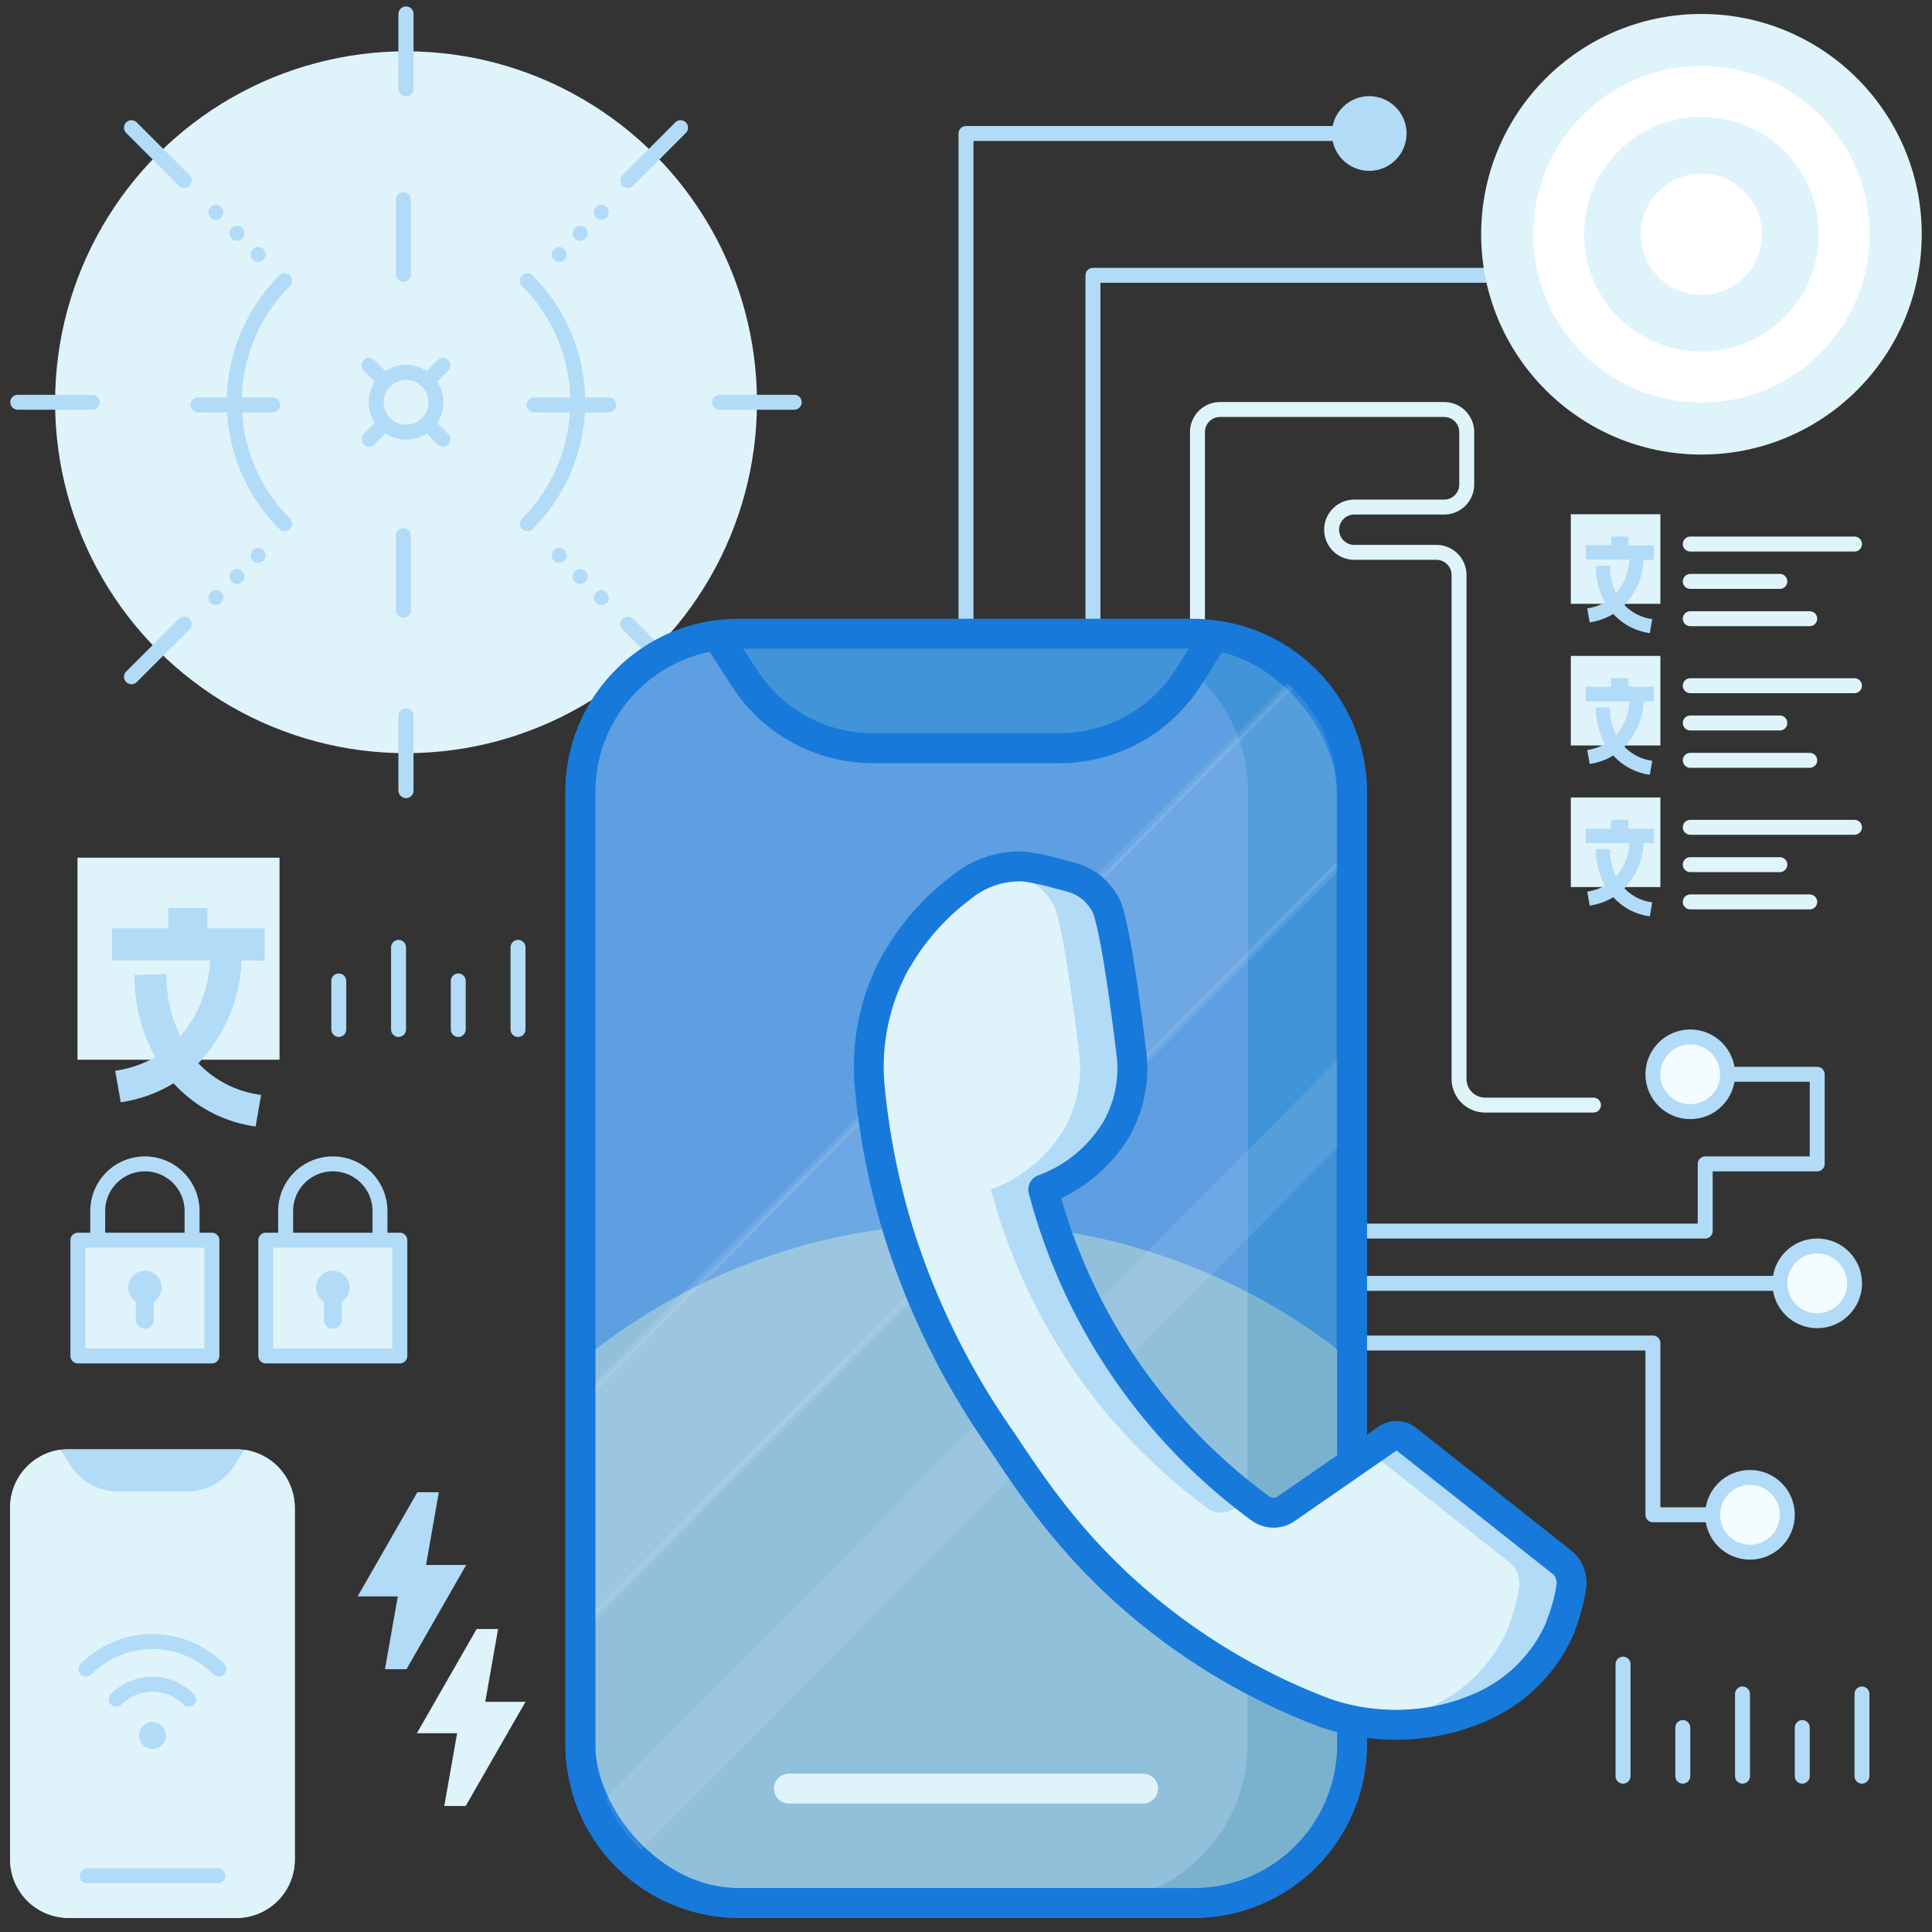 <?xml version="1.0"?>
<svg xmlns="http://www.w3.org/2000/svg" data-name="Layer 1" id="Layer_1" viewBox="0 0 256 256"><rect x="0" y="0" width="256" height="256" fill="#333333" stroke="none"/><defs><style>.cls-1,.cls-10,.cls-12,.cls-2{fill:none;}.cls-1,.cls-12{stroke:#dff3fa;}.cls-1,.cls-10,.cls-12,.cls-2,.cls-5{stroke-linecap:round;stroke-linejoin:round;}.cls-1,.cls-2,.cls-5{stroke-width:1.98px;}.cls-2,.cls-5{stroke:#b2dbf7;}.cls-3{fill:#b2dbf7;}.cls-4{fill:#dff3fa;}.cls-5{fill:#f3fcff;}.cls-13,.cls-14,.cls-6{fill:#fff;}.cls-7{fill:#4194d8;}.cls-8{fill:#5e9fe1;}.cls-9{fill:#91c0db;}.cls-10{stroke:#1779da;}.cls-10,.cls-12{stroke-width:3.96px;}.cls-11{fill:#7ab2ce;}.cls-13{stroke:#fff;stroke-miterlimit:10;stroke-width:0.99px;}.cls-13,.cls-14{opacity:0.1;}</style></defs><title/><path class="cls-1" d="M158.67,93.87V57.26a3,3,0,0,1,3-3h29.68a3,3,0,0,1,3,3v6.93a3,3,0,0,1-3,3H179.45a3,3,0,0,0-3,3h0a3,3,0,0,0,3,3h10.88a3,3,0,0,1,3,3v66.77a3.47,3.47,0,0,0,3.47,3.47h14.34"/><polyline class="cls-2" points="220.01 36.48 144.82 36.48 144.82 105.74"/><polyline class="cls-2" points="181.43 17.69 128 17.69 128 103.76"/><circle class="cls-3" cx="181.43" cy="17.69" r="4.95"/><circle class="cls-4" cx="53.8" cy="53.3" r="46.5"/><path class="cls-2" d="M69.89,37.21a22.77,22.77,0,0,1,0,32.18"/><path class="cls-2" d="M37.71,69.39a22.75,22.75,0,0,1,0-32.18"/><circle class="cls-2" cx="53.8" cy="53.3" r="3.96"/><line class="cls-2" x1="17.42" x2="24.42" y1="16.92" y2="23.92"/><line class="cls-2" x1="83.18" x2="90.18" y1="82.69" y2="89.68"/><line class="cls-2" x1="90.18" x2="83.18" y1="16.92" y2="23.92"/><line class="cls-2" x1="80.66" x2="70.76" y1="53.65" y2="53.65"/><line class="cls-2" x1="36.13" x2="26.24" y1="53.65" y2="53.65"/><line class="cls-2" x1="53.45" x2="53.45" y1="80.86" y2="70.97"/><line class="cls-2" x1="53.45" x2="53.45" y1="36.34" y2="26.45"/><line class="cls-2" x1="24.42" x2="17.42" y1="82.69" y2="89.68"/><line class="cls-2" x1="53.8" x2="53.8" y1="104.75" y2="94.86"/><line class="cls-2" x1="53.8" x2="53.8" y1="11.75" y2="1.86"/><line class="cls-2" x1="53.8" x2="53.8" y1="104.75" y2="94.86"/><line class="cls-2" x1="53.8" x2="53.8" y1="11.75" y2="1.86"/><line class="cls-2" x1="2.35" x2="12.24" y1="53.3" y2="53.3"/><line class="cls-2" x1="95.35" x2="105.24" y1="53.3" y2="53.3"/><circle class="cls-3" cx="79.68" cy="79.19" r="0.99"/><circle class="cls-3" cx="76.88" cy="76.39" r="0.99"/><circle class="cls-3" cx="74.09" cy="73.59" r="0.99"/><circle class="cls-3" cx="34.21" cy="33.71" r="0.99"/><circle class="cls-3" cx="31.41" cy="30.92" r="0.99"/><circle class="cls-3" cx="28.61" cy="28.12" r="0.99"/><circle class="cls-3" cx="28.61" cy="79.19" r="0.99"/><circle class="cls-3" cx="31.41" cy="76.39" r="0.99"/><circle class="cls-3" cx="34.21" cy="73.59" r="0.99"/><circle class="cls-3" cx="74.09" cy="33.71" r="0.99"/><circle class="cls-3" cx="76.88" cy="30.92" r="0.99"/><circle class="cls-3" cx="79.68" cy="28.12" r="0.99"/><line class="cls-2" x1="58.69" x2="56.6" y1="48.41" y2="50.5"/><line class="cls-2" x1="51" x2="48.9" y1="56.1" y2="58.2"/><line class="cls-2" x1="58.69" x2="56.6" y1="58.2" y2="56.1"/><line class="cls-2" x1="51" x2="48.9" y1="50.5" y2="48.41"/><circle class="cls-5" cx="223.97" cy="142.35" r="4.95"/><polyline class="cls-2" points="174.5 177.96 219.02 177.96 219.02 200.72 228.91 200.72"/><line class="cls-2" x1="174.5" x2="239.8" y1="170.05" y2="170.05"/><polyline class="cls-2" points="164.61 163.12 225.95 163.12 225.95 154.22 240.79 154.22 240.79 142.35 228.91 142.35"/><circle class="cls-5" cx="240.79" cy="170.05" r="4.95"/><circle class="cls-5" cx="231.88" cy="200.72" r="4.95"/><circle class="cls-4" cx="225.45" cy="31.04" r="29.19"/><circle class="cls-6" cx="225.45" cy="31.04" r="22.29"/><circle class="cls-4" cx="225.45" cy="31.04" r="15.55"/><circle class="cls-6" cx="225.45" cy="31.04" r="8.04"/><line class="cls-2" x1="215.06" x2="215.06" y1="235.35" y2="220.51"/><line class="cls-2" x1="222.98" x2="222.98" y1="235.35" y2="228.91"/><line class="cls-2" x1="230.89" x2="230.89" y1="235.35" y2="224.46"/><line class="cls-2" x1="238.81" x2="238.81" y1="235.35" y2="228.91"/><line class="cls-2" x1="246.72" x2="246.72" y1="235.35" y2="224.46"/><rect class="cls-4" height="11.87" width="11.87" x="208.14" y="68.14"/><line class="cls-1" x1="223.97" x2="235.84" y1="77.04" y2="77.04"/><line class="cls-1" x1="223.97" x2="239.8" y1="81.98" y2="81.98"/><line class="cls-1" x1="223.97" x2="245.73" y1="72.09" y2="72.09"/><path class="cls-3" d="M217.78,74.17a9.19,9.19,0,0,1-2.53,6,6.16,6.16,0,0,0,3.68,1.86l-.32,1.86a8,8,0,0,1-4.84-2.54,8.46,8.46,0,0,1-3.13,1.12l-.32-1.86a6.43,6.43,0,0,0,2.35-.8A9.89,9.89,0,0,1,211.45,75l1.88-.05a8.22,8.22,0,0,0,.82,3.65,7.39,7.39,0,0,0,1.75-4.47h-5.78v-1.9h3.36V71.09h2.3v1.18h3.36v1.9Z"/><rect class="cls-4" height="11.87" width="11.87" x="208.14" y="86.91"/><line class="cls-1" x1="223.97" x2="235.84" y1="95.8" y2="95.8"/><line class="cls-1" x1="223.97" x2="239.8" y1="100.75" y2="100.75"/><line class="cls-1" x1="223.97" x2="245.73" y1="90.86" y2="90.86"/><path class="cls-3" d="M217.78,92.94a9.23,9.23,0,0,1-2.53,6,6.16,6.16,0,0,0,3.68,1.86l-.32,1.86a8,8,0,0,1-4.84-2.55,8.28,8.28,0,0,1-3.13,1.12l-.32-1.85a6.82,6.82,0,0,0,2.35-.8,9.93,9.93,0,0,1-1.22-4.83l1.88,0a8.22,8.22,0,0,0,.82,3.65,7.42,7.42,0,0,0,1.75-4.47h-5.78V91h3.36V89.86h2.3V91h3.36v1.91Z"/><rect class="cls-4" height="11.87" width="11.87" x="208.14" y="105.67"/><line class="cls-1" x1="223.97" x2="235.84" y1="114.57" y2="114.57"/><line class="cls-1" x1="223.97" x2="239.8" y1="119.51" y2="119.51"/><line class="cls-1" x1="223.97" x2="245.73" y1="109.62" y2="109.62"/><path class="cls-3" d="M217.78,111.7a9.19,9.19,0,0,1-2.53,6,6,6,0,0,0,3.68,1.86l-.32,1.86a7.92,7.92,0,0,1-4.84-2.54,8.28,8.28,0,0,1-3.13,1.12l-.32-1.86a6.43,6.43,0,0,0,2.35-.8,9.87,9.87,0,0,1-1.22-4.82l1.88,0a8.22,8.22,0,0,0,.82,3.65,7.39,7.39,0,0,0,1.75-4.47h-5.78v-1.9h3.36v-1.18h2.3v1.18h3.36v1.9Z"/><rect class="cls-7" height="168.19" rx="20.96" width="102.2" x="76.9" y="83.97"/><path class="cls-8" d="M161,84.19l-3.56,5.6a20.22,20.22,0,0,1-17,9.35H115.6a20.22,20.22,0,0,1-17-9.35L95,84.19A20.94,20.94,0,0,0,76.9,104.92v126.3a21,21,0,0,0,21,20.94h60.26a21,21,0,0,0,21-20.94V104.92A20.94,20.94,0,0,0,161,84.19Z"/><path class="cls-7" d="M179,102.86c0-.23-.07-.46-.1-.69-.06-.43-.11-.87-.2-1.3s-.13-.55-.19-.82-.18-.74-.29-1.1-.19-.58-.29-.87-.22-.65-.35-1-.26-.6-.4-.9-.26-.57-.4-.84-.33-.62-.51-.93l-.43-.71c-.2-.32-.41-.63-.63-.94l-.43-.57c-.25-.33-.51-.66-.78-1-.12-.14-.25-.27-.37-.4-.32-.35-.64-.69-1-1l-.19-.18A21,21,0,0,0,161,84.19L158,89a20.84,20.84,0,0,1,7.37,15.92v126.3a21,21,0,0,1-21,20.94h13.78A21,21,0,0,0,173,246a21.15,21.15,0,0,0,3.61-4.83,20.83,20.83,0,0,0,2.53-10V104.92C179.1,104.22,179.06,103.54,179,102.86Z"/><path class="cls-9" d="M128,162.13A80.29,80.29,0,0,0,76.9,180.4v50.82a21,21,0,0,0,21,20.94h60.26a21,21,0,0,0,21-20.94V180.4A80.29,80.29,0,0,0,128,162.13Z"/><rect class="cls-10" height="168.19" rx="20.96" width="102.2" x="76.9" y="83.97"/><path class="cls-11" d="M177.51,239.21c.23-.54.43-1.1.62-1.67l.08-.29c.16-.53.3-1.06.41-1.6,0-.1,0-.2.07-.3.12-.6.21-1.2.28-1.81l0-.41c.06-.63.1-1.26.1-1.91h0V180.4a80.66,80.66,0,0,0-13.78-9.12v59.94a21,21,0,0,1-21,20.94h13.78c.65,0,1.29,0,1.93-.09l.56-.07c.47-.05.93-.12,1.39-.21l.55-.1a18.29,18.29,0,0,0,1.8-.47h0c.59-.18,1.16-.4,1.73-.63l.5-.22c.41-.18.82-.38,1.22-.59l.48-.25a21.63,21.63,0,0,0,2.48-1.63c.48-.37.95-.75,1.4-1.16a21.51,21.51,0,0,0,2-2.05l.33-.41q.42-.53.81-1.08l.3-.44a20.93,20.93,0,0,0,1.74-3.19Z"/><line class="cls-12" x1="104.53" x2="151.47" y1="237" y2="237"/><path class="cls-13" d="M76.9,216l102.2-103.1v-8a20.81,20.81,0,0,0-6.81-15.41L76.9,185.74Z"/><path class="cls-14" d="M179.1,138.52,78.74,239.77a21,21,0,0,0,4.84,6.75l95.52-96.36Z"/><path class="cls-10" d="M161,84.19l-3.56,5.6a20.22,20.22,0,0,1-17,9.35H115.6a20.22,20.22,0,0,1-17-9.35L95,84.19A20.94,20.94,0,0,0,76.9,104.92v126.3a21,21,0,0,0,21,20.94h60.26a21,21,0,0,0,21-20.94V104.92A20.94,20.94,0,0,0,161,84.19Z"/><path class="cls-4" d="M208.2,210.3a3.56,3.56,0,0,0-1.3-3.35l-20.47-16.19a2.22,2.22,0,0,0-2.68-.07l-13.28,9.2a2.94,2.94,0,0,1-3.44,0,76.46,76.46,0,0,1-28.79-42.28,18.84,18.84,0,0,0,9.44-7.61.14.14,0,0,1,.06-.07,16.33,16.33,0,0,0,2.17-10.42c-.73-6-2.27-17.72-3.47-19.76-.21-.34-.46-.69-.46-.69a7.07,7.07,0,0,0-3.88-2.77c-.54-.18-1.13-.32-1.75-.47a33.55,33.55,0,0,0-4.61-1,12.17,12.17,0,0,0-8.4,2.8,32,32,0,0,0-7.91,8.61c-.21.36-.41.68-.63,1a28.87,28.87,0,0,0-3.52,17.15,95.71,95.71,0,0,0,4.06,19.73,100.59,100.59,0,0,0,13.47,26.93c4.3,6.48,9.65,14.47,19.3,22.38a83.47,83.47,0,0,0,23.6,13.6,28.85,28.85,0,0,0,12.82,1.3,26.73,26.73,0,0,0,6.91-1.8,20.26,20.26,0,0,0,11.36-11l0-.11A23.24,23.24,0,0,0,208.2,210.3Z"/><path class="cls-3" d="M133.42,115.81c.63.15,1.22.29,1.75.47a7.13,7.13,0,0,1,3.89,2.77s.25.35.45.69c1.21,2,2.75,13.74,3.48,19.76a16.39,16.39,0,0,1-2.17,10.42.14.14,0,0,0-.06.07,18.81,18.81,0,0,1-9.45,7.61,77.1,77.1,0,0,0,11.76,25.06,76.19,76.19,0,0,0,17,17.22,2.94,2.94,0,0,0,3.44,0l1.82-1.26a76.46,76.46,0,0,1-27.13-41,18.84,18.84,0,0,0,9.44-7.61.14.14,0,0,1,.06-.07,16.33,16.33,0,0,0,2.17-10.42c-.73-6-2.27-17.72-3.47-19.76-.21-.34-.46-.69-.46-.69a7.07,7.07,0,0,0-3.88-2.77c-.54-.18-1.13-.32-1.75-.47a33.55,33.55,0,0,0-4.61-1,10,10,0,0,0-4.2.52C132.14,115.47,132.76,115.63,133.42,115.81Z"/><path class="cls-3" d="M206.9,207l-20.47-16.19a2.22,2.22,0,0,0-2.68-.07l-2.31,1.6c6.17,4.89,12.37,9.78,18.54,14.66a3.56,3.56,0,0,1,1.3,3.35,24.4,24.4,0,0,1-1.38,5.14l0,.11a20.21,20.21,0,0,1-11.35,11,26.73,26.73,0,0,1-6.91,1.8h-.06a29,29,0,0,0,7,0,26.73,26.73,0,0,0,6.91-1.8,20.26,20.26,0,0,0,11.36-11l0-.11a23.24,23.24,0,0,0,1.38-5.14A3.56,3.56,0,0,0,206.9,207Z"/><path class="cls-10" d="M208.2,210.3a3.56,3.56,0,0,0-1.3-3.35l-20.47-16.19a2.22,2.22,0,0,0-2.68-.07l-13.28,9.2a2.94,2.94,0,0,1-3.44,0,76.46,76.46,0,0,1-28.79-42.28,18.84,18.84,0,0,0,9.44-7.61.14.14,0,0,1,.06-.07,16.33,16.33,0,0,0,2.17-10.42c-.73-6-2.27-17.72-3.47-19.76-.21-.34-.46-.69-.46-.69a7.07,7.07,0,0,0-3.88-2.77c-.54-.18-1.13-.32-1.75-.47a33.55,33.55,0,0,0-4.61-1,12.17,12.17,0,0,0-8.4,2.8,32,32,0,0,0-7.91,8.61c-.21.36-.41.68-.63,1a28.87,28.87,0,0,0-3.52,17.15,95.71,95.71,0,0,0,4.06,19.73,100.59,100.59,0,0,0,13.47,26.93c4.3,6.48,9.65,14.47,19.3,22.38a83.47,83.47,0,0,0,23.6,13.6,28.85,28.85,0,0,0,12.82,1.3,26.73,26.73,0,0,0,6.91-1.8,20.26,20.26,0,0,0,11.36-11l0-.11A23.24,23.24,0,0,0,208.2,210.3Z"/><rect class="cls-3" height="62.12" rx="7.74" width="37.7" x="1.36" y="192.02"/><path class="cls-4" d="M32.39,192.1l-1.32,2.07a7.44,7.44,0,0,1-6.28,3.45H15.64a7.45,7.45,0,0,1-6.29-3.45L8,192.1a7.74,7.74,0,0,0-6.67,7.66v46.65a7.74,7.74,0,0,0,7.74,7.73H31.33a7.73,7.73,0,0,0,7.73-7.73V199.76A7.73,7.73,0,0,0,32.39,192.1Z"/><line class="cls-2" x1="11.56" x2="28.87" y1="248.54" y2="248.54"/><circle class="cls-3" cx="20.21" cy="229.96" r="1.78"/><path class="cls-2" d="M25,225.16a6.79,6.79,0,0,0-9.6,0"/><path class="cls-2" d="M29,221.16a12.45,12.45,0,0,0-17.6,0"/><polygon class="cls-3" points="56.45 207.37 58.15 197.73 55.3 197.73 47.39 211.53 52.71 211.53 51.01 221.18 53.86 221.18 61.77 207.37 56.45 207.37"/><polygon class="cls-4" points="64.3 225.5 66 215.85 63.16 215.85 55.24 229.66 60.57 229.66 58.87 239.3 61.71 239.3 69.63 225.5 64.3 225.5"/><path class="cls-2" d="M13.78,165.07a.84.84,0,0,1-.83-.84v-3.76a6.25,6.25,0,0,1,12.5,0v3.76a.85.85,0,0,1-.84.84"/><rect class="cls-4" height="15.34" width="17.76" x="10.32" y="164.33"/><rect class="cls-2" height="15.34" width="17.76" x="10.32" y="164.33"/><circle class="cls-3" cx="19.2" cy="170.6" r="2.22"/><path class="cls-3" d="M18,170.74h2.37a0,0,0,0,1,0,0v4.14a1.18,1.18,0,0,1-1.18,1.18h0A1.18,1.18,0,0,1,18,174.89v-4.14a0,0,0,0,1,0,0Z"/><path class="cls-2" d="M38.69,165.07a.84.84,0,0,1-.84-.84v-3.76a6.25,6.25,0,0,1,12.5,0v3.76a.85.85,0,0,1-.84.84"/><rect class="cls-4" height="15.34" width="17.76" x="35.22" y="164.33"/><rect class="cls-2" height="15.34" width="17.76" x="35.22" y="164.33"/><circle class="cls-3" cx="44.1" cy="170.6" r="2.22"/><path class="cls-3" d="M42.91,170.74h2.37a0,0,0,0,1,0,0v4.14a1.18,1.18,0,0,1-1.18,1.18h0a1.18,1.18,0,0,1-1.18-1.18v-4.14A0,0,0,0,1,42.91,170.74Z"/><rect class="cls-4" height="26.77" width="26.77" x="10.27" y="113.65"/><path class="cls-3" d="M32,127.25a20.81,20.81,0,0,1-5.71,13.64,13.82,13.82,0,0,0,8.31,4.19l-.73,4.19A18,18,0,0,1,23,143.54a18.71,18.71,0,0,1-7,2.52l-.74-4.18a14.94,14.94,0,0,0,5.3-1.8,22.35,22.35,0,0,1-2.74-10.89l4.23-.1a18.56,18.56,0,0,0,1.85,8.23,16.76,16.76,0,0,0,3.95-10.07h-13V123H22.3V120.3h5.19V123h7.57v4.3Z"/><line class="cls-2" x1="44.89" x2="44.89" y1="136.41" y2="129.98"/><line class="cls-2" x1="52.81" x2="52.81" y1="136.41" y2="125.53"/><line class="cls-2" x1="60.72" x2="60.72" y1="136.41" y2="129.98"/><line class="cls-2" x1="68.64" x2="68.64" y1="136.41" y2="125.53"/></svg>
